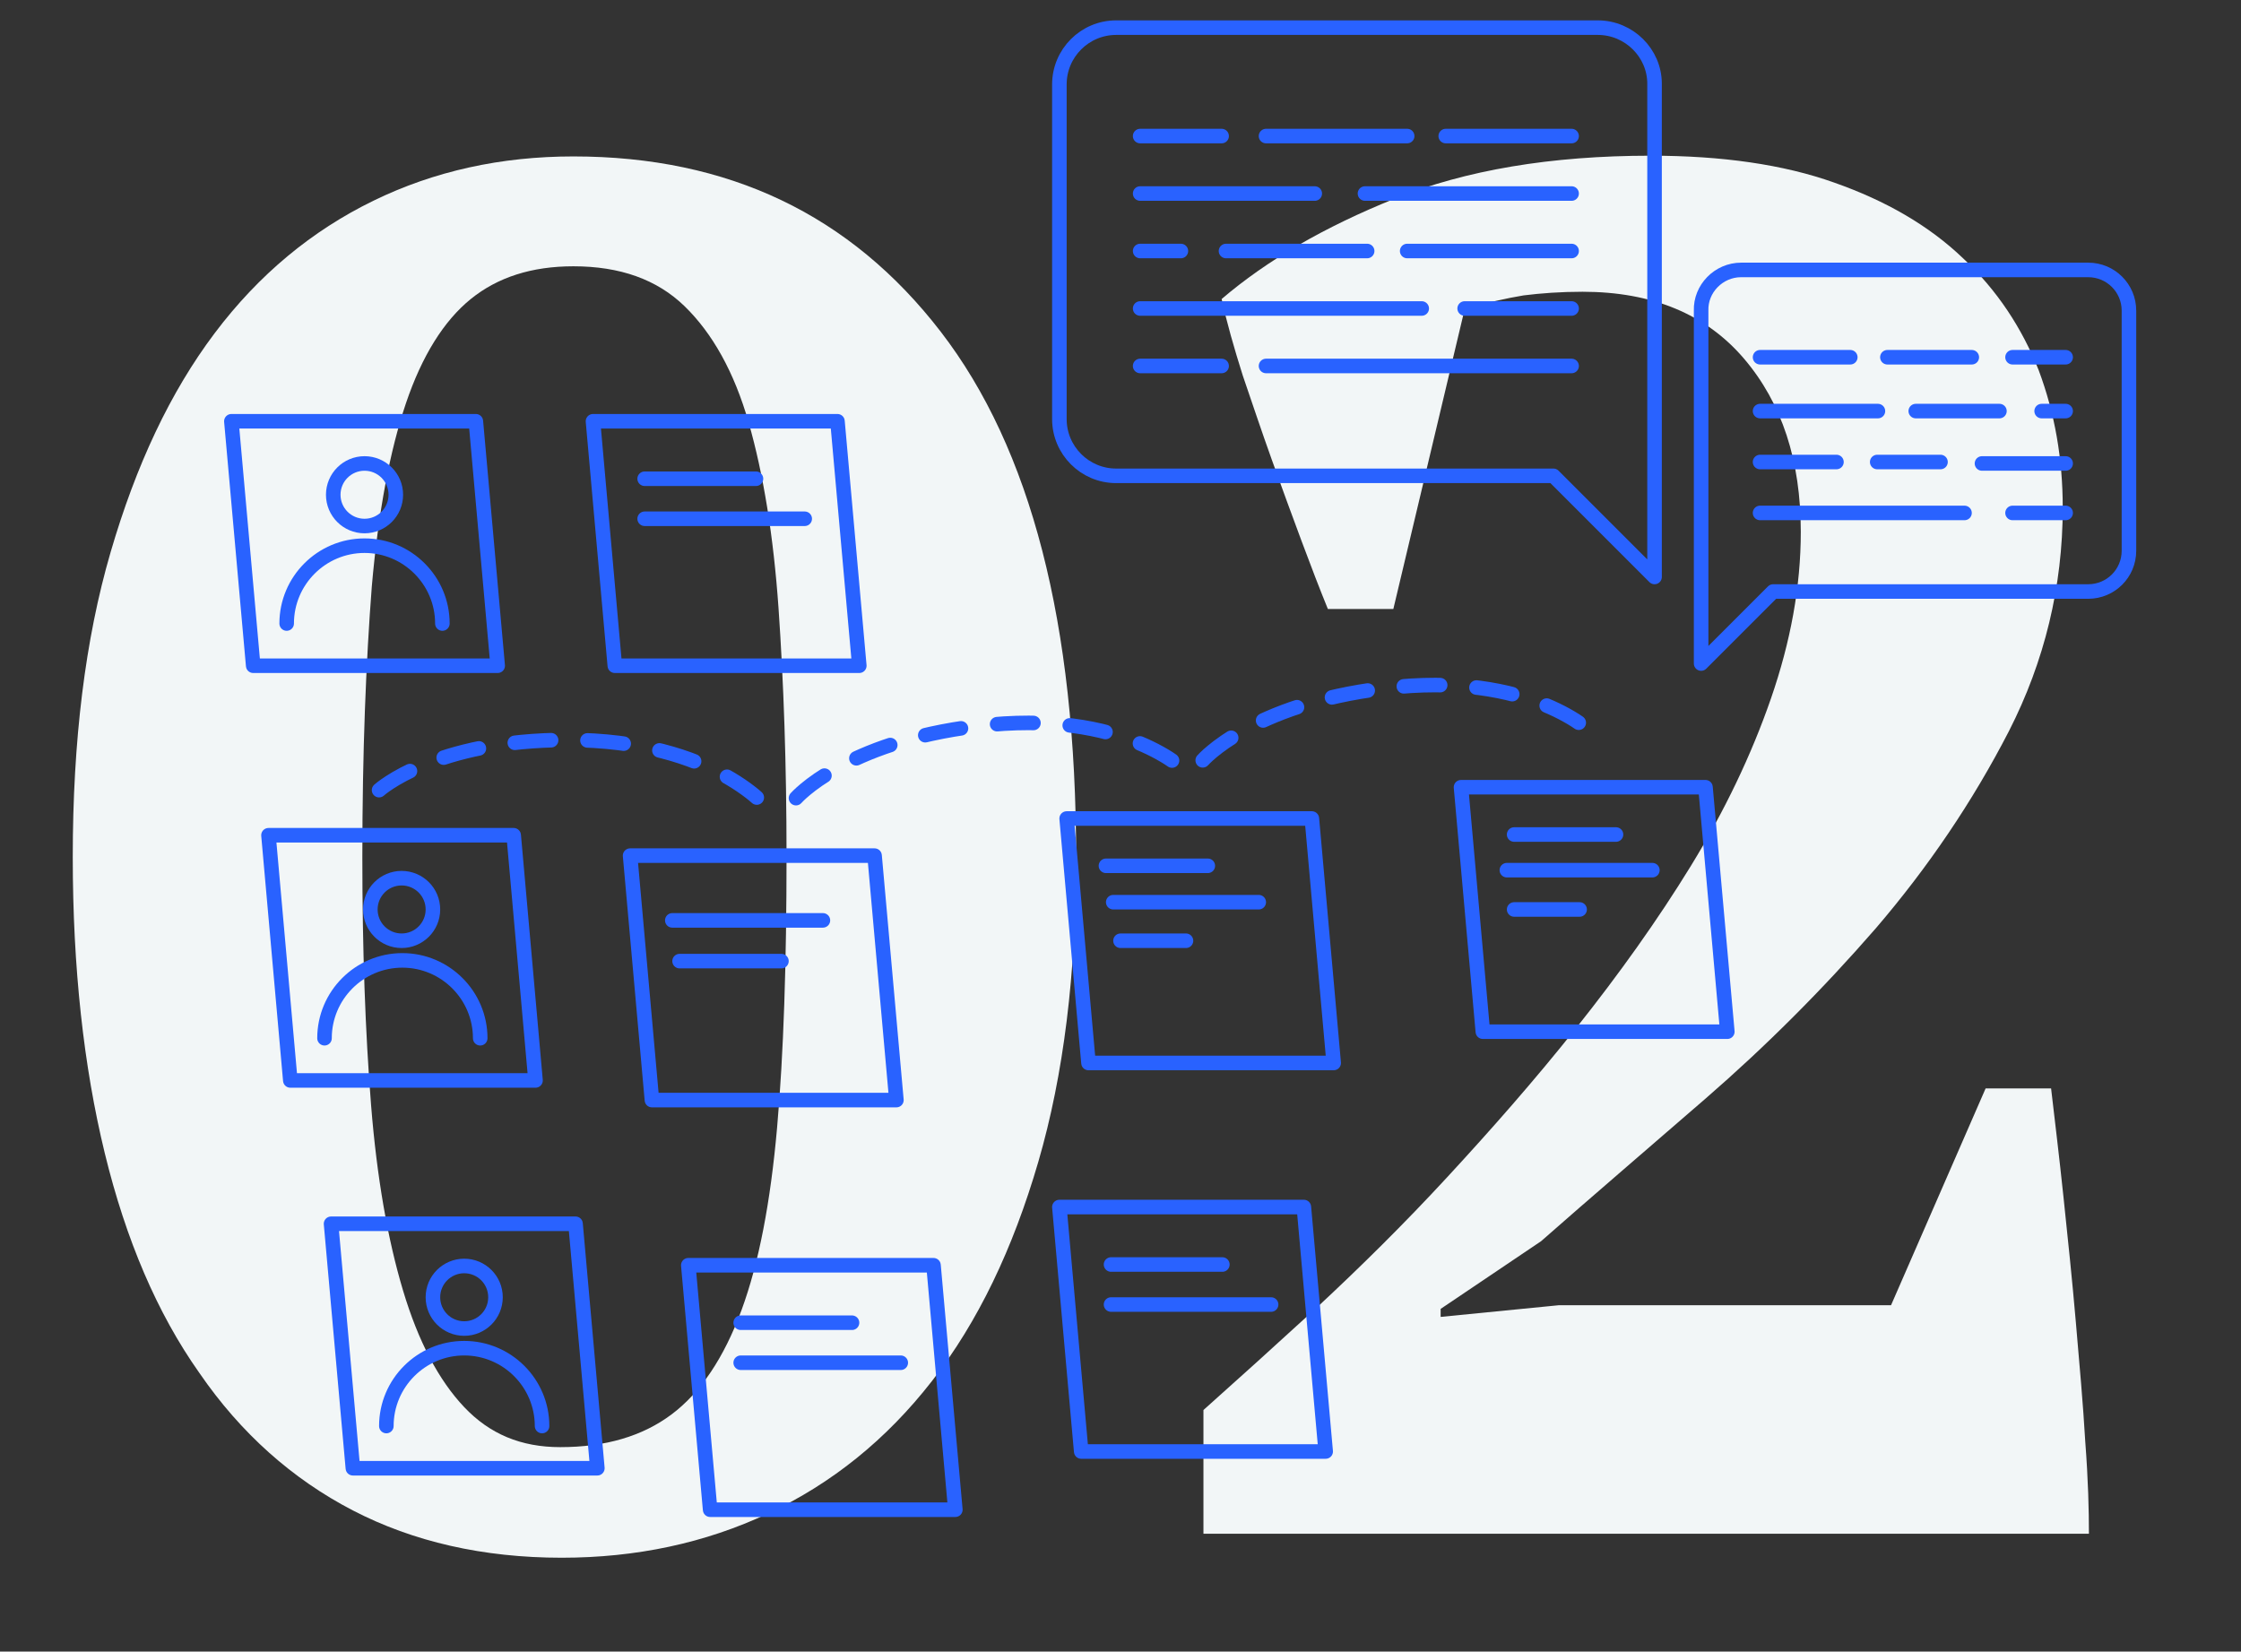 <svg version="1.1"
   xmlns="http://www.w3.org/2000/svg" xmlns:xlink="http://www.w3.org/1999/xlink"
   x="0px" y="0px" width="308px" height="227px" viewBox="0 0 308 227" style="enable-background:new 0 0 308 227;"
>
<rect x="0" y="0" width="308" height="227" fill="#333333" stroke="none"/>
<style>
  .icon-user-stories0{fill:#F2F6F7;}
  .icon-user-stories1{fill:none;stroke:#2962FF;stroke-width:2px;stroke-linecap:round;stroke-linejoin:round;stroke-miterlimit:10;}
  .icon-user-stories2{fill:none;stroke:#2962FF;stroke-width:2px;stroke-linecap:round;stroke-linejoin:round;stroke-miterlimit:10;stroke-dasharray:5;}
  .icon-user-stories3{fill:none;}
</style>
<defs>
</defs>
<g>
  <g>
    <g>
      <path class="icon-user-stories0" d="M10,117.8c0-16,1.7-29.9,5.2-41.9c3.5-12,8.2-22,14.3-30.1c6.1-8.1,13.4-14.1,21.8-18.2
        c8.4-4.1,17.6-6.1,27.5-6.1c21.3,0,38.1,8,50.5,24.1c12.4,16.1,18.6,40.1,18.6,72.2c0,16-1.7,29.9-5.2,41.9
        c-3.5,12-8.3,22-14.6,30.1c-6.3,8.1-13.8,14.1-22.5,18.2c-8.7,4.1-18.2,6.1-28.4,6.1c-10.8,0-20.4-2.2-28.7-6.5
        c-8.3-4.3-15.4-10.6-21.1-18.9c-5.8-8.2-10.1-18.3-13-30.2C11.5,146.6,10,133,10,117.8z M49.8,117.8c0,12.7,0.4,24,1.2,34.1
        c0.8,10,2.3,18.5,4.4,25.5c2.1,7,4.9,12.3,8.4,16c3.5,3.7,7.8,5.5,13.2,5.5c6.2,0,11.3-1.5,15.3-4.5c4-3,7.2-7.8,9.6-14.3
        c2.4-6.5,4-14.9,4.9-25.1c0.9-10.2,1.3-22.6,1.3-37.3c0-12.7-0.4-24-1.1-34.1c-0.7-10-2.1-18.5-4.1-25.5c-2-7-5-12.3-8.8-16
        c-3.8-3.7-8.9-5.5-15.3-5.5c-5.7,0-10.4,1.5-14.1,4.5c-3.7,3-6.7,7.8-8.9,14.3c-2.2,6.5-3.8,14.9-4.7,25.2
        C50.3,91,49.8,103.3,49.8,117.8z"/>
      <path class="icon-user-stories0" d="M191.5,83.7h-9c-1.1-2.7-2.3-5.8-3.6-9.3c-1.3-3.5-2.7-7.3-4.1-11.2c-1.4-3.9-2.7-7.8-4-11.6
        c-1.2-3.8-2.2-7.3-2.9-10.5c6.2-5.3,14.1-9.9,23.8-13.8c9.7-3.9,21.4-5.9,35.2-5.9c9.7,0,18.2,1.2,25.2,3.7
        c7.1,2.5,13,5.9,17.7,10.4c4.7,4.4,8.1,9.6,10.4,15.4c2.2,5.9,3.3,12.1,3.3,18.9c0,10.8-2.5,21.1-7.4,30.7
        c-5,9.7-11.1,18.7-18.3,27.1c-7.3,8.4-15.1,16.2-23.4,23.4c-8.3,7.2-15.9,13.7-22.6,19.6l-13.8,9.3v1.1l16.2-1.6h45.7l13-29.8h9
        c0.5,4.3,1.1,9.2,1.7,14.9c0.6,5.7,1.2,11.4,1.7,17.2c0.5,5.8,1,11.3,1.3,16.5c0.4,5.2,0.5,9.4,0.5,12.6H165.4v-17
        c4.6-4.1,9.8-8.8,15.7-14.2c5.8-5.4,11.8-11.3,17.8-17.8c6-6.5,12-13.3,17.8-20.6c5.8-7.3,11.1-14.7,15.7-22.2
        c4.6-7.5,8.3-15.2,11-23c2.7-7.8,4.1-15.4,4.1-22.9c0-9.8-2.6-17.7-7.8-23.8c-5.2-6.1-12.6-9.2-22.2-9.2c-3,0-5.7,0.2-8.1,0.5
        c-2.4,0.4-5.1,1-8.1,1.9L191.5,83.7z"/>
    </g>
    <polygon class="icon-user-stories1" points="118.1,91.5 84.5,91.5 81.5,57.9 115.1,57.9    "/>
    <polygon class="icon-user-stories1" points="123.2,151.2 89.6,151.2 86.6,117.6 120.2,117.6    "/>
    <polygon class="icon-user-stories1" points="183.3,146.1 149.6,146.1 146.6,112.5 180.3,112.5    "/>
    <polygon class="icon-user-stories1" points="73.6,148.5 39.9,148.5 36.9,114.8 70.6,114.8    "/>
    <g>
      <polygon class="icon-user-stories1" points="68.4,91.5 34.8,91.5 31.8,57.9 65.4,57.9      "/>
      <circle class="icon-user-stories1" cx="50.1" cy="68" r="4.3"/>
      <path class="icon-user-stories1" d="M39.4,85.7c0-5.9,4.8-10.7,10.7-10.7s10.7,4.8,10.7,10.7"/>
    </g>
    <g>
      <polygon class="icon-user-stories1" points="82.1,201.8 48.5,201.8 45.5,168.2 79.1,168.2      "/>
      <circle class="icon-user-stories1" cx="63.8" cy="178.3" r="4.3"/>
      <path class="icon-user-stories1" d="M53.1,196c0-5.9,4.8-10.7,10.7-10.7s10.7,4.8,10.7,10.7"/>
    </g>
    <circle class="icon-user-stories1" cx="55.2" cy="125" r="4.3"/>
    <path class="icon-user-stories1" d="M44.6,142.7c0-5.9,4.8-10.7,10.7-10.7s10.7,4.8,10.7,10.7"/>
    <line class="icon-user-stories1" x1="88.6" y1="65.8" x2="103.9" y2="65.8"/>
    <line class="icon-user-stories1" x1="88.6" y1="71.3" x2="110.6" y2="71.3"/>
    <polygon class="icon-user-stories1" points="131.3,207.5 97.6,207.5 94.6,173.9 128.3,173.9    "/>
    <line class="icon-user-stories1" x1="101.8" y1="181.8" x2="117.1" y2="181.8"/>
    <line class="icon-user-stories1" x1="101.8" y1="187.3" x2="123.8" y2="187.3"/>
    <polygon class="icon-user-stories1" points="182.2,199.5 148.6,199.5 145.6,165.9 179.2,165.9    "/>
    <line class="icon-user-stories1" x1="152.7" y1="173.8" x2="168" y2="173.8"/>
    <line class="icon-user-stories1" x1="152.7" y1="179.3" x2="174.7" y2="179.3"/>
    <line class="icon-user-stories1" x1="92.4" y1="126.5" x2="113.1" y2="126.5"/>
    <line class="icon-user-stories1" x1="93.4" y1="132.1" x2="107.4" y2="132.1"/>
    <line class="icon-user-stories1" x1="152" y1="119" x2="166" y2="119"/>
    <line class="icon-user-stories1" x1="153" y1="124" x2="173" y2="124"/>
    <line class="icon-user-stories1" x1="154" y1="129.3" x2="163" y2="129.3"/>
    <polygon class="icon-user-stories1" points="237.4,141.8 203.8,141.8 200.8,108.2 234.4,108.2    "/>
    <line class="icon-user-stories1" x1="208.1" y1="114.7" x2="222.1" y2="114.7"/>
    <line class="icon-user-stories1" x1="207.1" y1="119.6" x2="227.1" y2="119.6"/>
    <line class="icon-user-stories1" x1="208.1" y1="125" x2="217.1" y2="125"/>
    <g>
      <path class="icon-user-stories1" d="M219.6,3.8h-66.2c-4.3,0-7.8,3.5-7.8,7.8v46c0,4.3,3.5,7.8,7.8,7.8h60.1l13.9,13.9V57.6V41.7V11.5
        C227.4,7.3,223.9,3.8,219.6,3.8z"/>
      <g>
        <line class="icon-user-stories1" x1="156.7" y1="18.7" x2="167.9" y2="18.7"/>
        <line class="icon-user-stories1" x1="201.3" y1="42.4" x2="216" y2="42.4"/>
        <line class="icon-user-stories1" x1="156.7" y1="50.3" x2="167.9" y2="50.3"/>
        <line class="icon-user-stories1" x1="187.6" y1="26.6" x2="216" y2="26.6"/>
        <line class="icon-user-stories1" x1="156.7" y1="42.4" x2="195.4" y2="42.4"/>
        <line class="icon-user-stories1" x1="174" y1="18.7" x2="193.4" y2="18.7"/>
        <line class="icon-user-stories1" x1="174" y1="50.3" x2="216" y2="50.3"/>
        <line class="icon-user-stories1" x1="168.5" y1="34.5" x2="187.9" y2="34.5"/>
        <line class="icon-user-stories1" x1="156.7" y1="34.5" x2="162.3" y2="34.5"/>
        <line class="icon-user-stories1" x1="156.7" y1="26.6" x2="180.7" y2="26.6"/>
        <line class="icon-user-stories1" x1="198.7" y1="18.7" x2="216" y2="18.7"/>
        <line class="icon-user-stories1" x1="193.4" y1="34.5" x2="216" y2="34.5"/>
      </g>
      <g>
        <path class="icon-user-stories1" d="M239.3,37.1H287c3.1,0,5.6,2.5,5.6,5.6v33c0,3.1-2.5,5.6-5.6,5.6h-43.3l-9.9,9.9V75.7V64.3V42.7
          C233.7,39.7,236.2,37.1,239.3,37.1z"/>
        <g>
          <line class="icon-user-stories1" x1="283.9" y1="49.1" x2="276.6" y2="49.1"/>
          <line class="icon-user-stories1" x1="252.4" y1="63.5" x2="241.9" y2="63.5"/>
          <line class="icon-user-stories1" x1="283.9" y1="70.5" x2="276.6" y2="70.5"/>
          <line class="icon-user-stories1" x1="266.7" y1="63.5" x2="258" y2="63.5"/>
          <line class="icon-user-stories1" x1="271" y1="49.1" x2="259.4" y2="49.1"/>
          <line class="icon-user-stories1" x1="270" y1="70.5" x2="241.9" y2="70.5"/>
          <line class="icon-user-stories1" x1="274.8" y1="56.5" x2="263.3" y2="56.5"/>
          <line class="icon-user-stories1" x1="283.9" y1="63.7" x2="272.4" y2="63.7"/>
          <line class="icon-user-stories1" x1="283.9" y1="56.5" x2="280.6" y2="56.5"/>
          <line class="icon-user-stories1" x1="254.3" y1="49.1" x2="241.9" y2="49.1"/>
          <line class="icon-user-stories1" x1="258.1" y1="56.5" x2="241.9" y2="56.5"/>
        </g>
      </g>
    </g>
    <path class="icon-user-stories2" d="M52.1,108.6c0,0,7.6-6.9,25.9-6.9c20.5,0,27.9,9.8,27.9,9.8"/>
    <path class="icon-user-stories2" d="M109.4,109.7c0,0,6.7-7.7,24.9-9.9c20.4-2.5,28.9,6.4,28.9,6.4"/>
    <path class="icon-user-stories2" d="M165.3,104.5c0,0,6.7-7.7,24.9-9.9c20.4-2.5,28.9,6.4,28.9,6.4"/>
  </g>
  <rect class="icon-user-stories3" width="308" height="227"/>
</g>
</svg>
